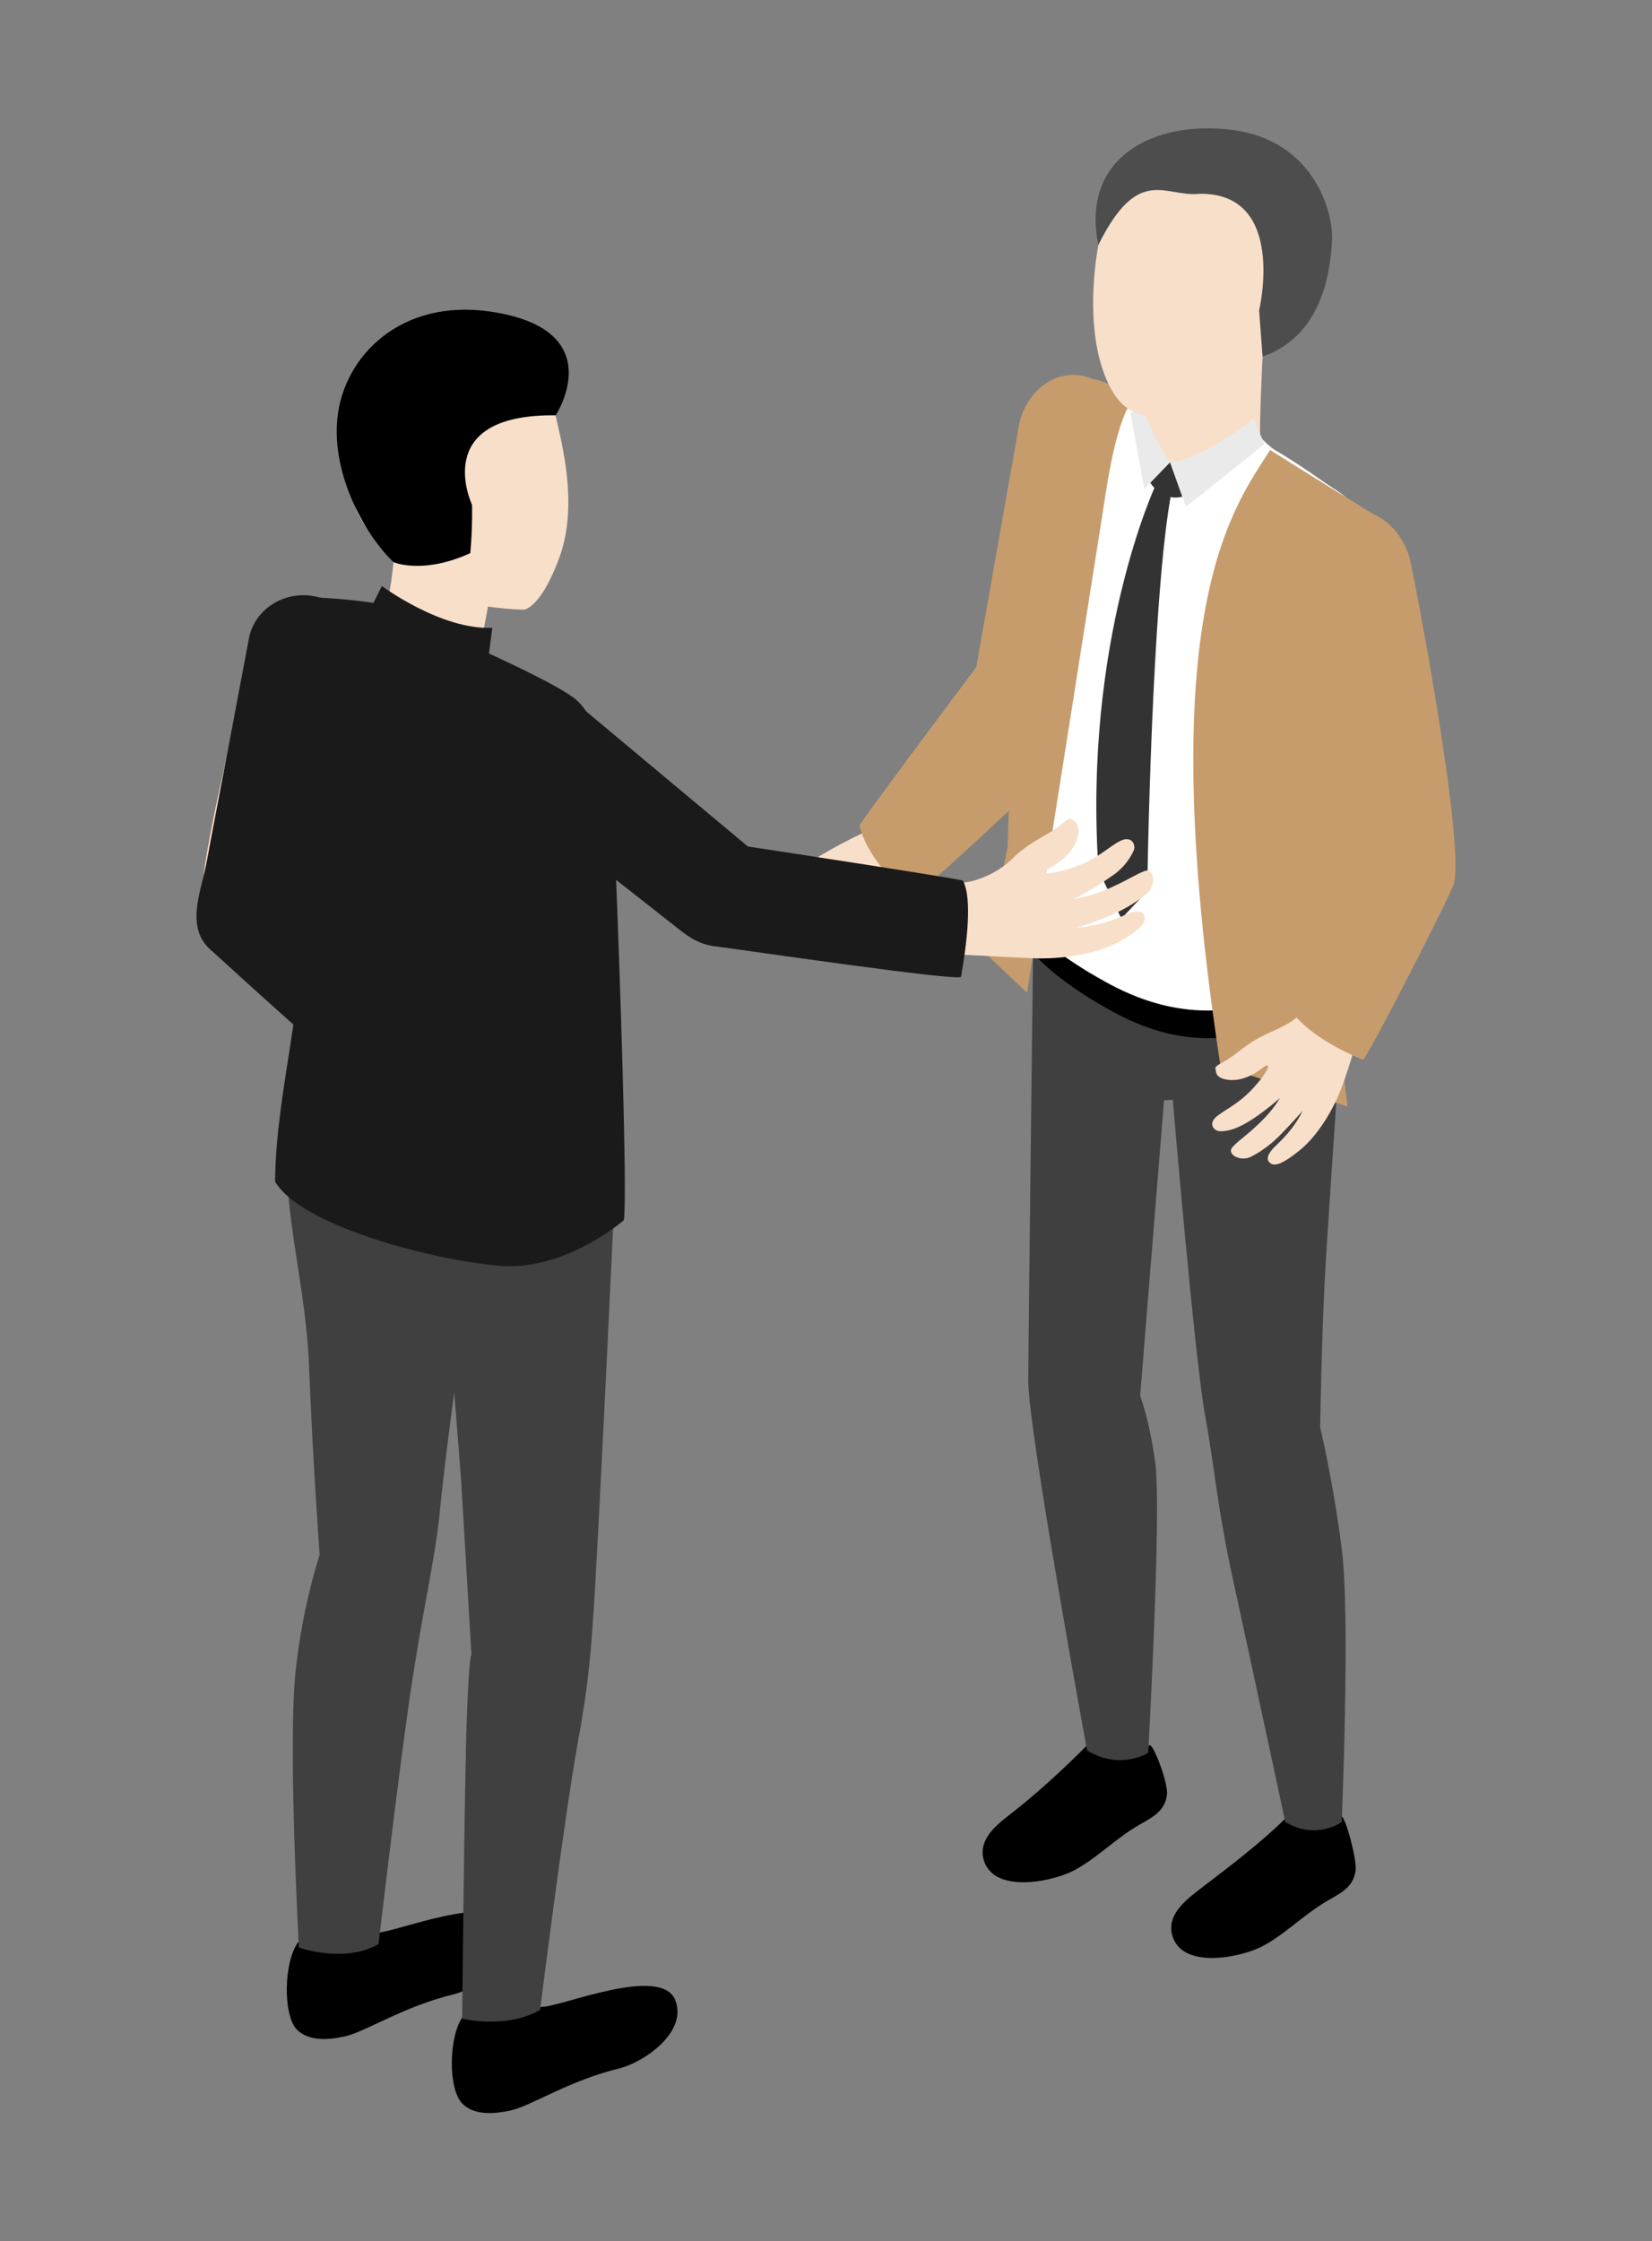 <?xml version="1.0" encoding="utf-8"?>
<!-- Generator: Adobe Illustrator 25.2.0, SVG Export Plug-In . SVG Version: 6.00 Build 0)  -->
<svg version="1.1" id="レイヤー_1" xmlns="http://www.w3.org/2000/svg" xmlns:xlink="http://www.w3.org/1999/xlink" x="0px"
	 y="0px" width="115px" height="156px" viewBox="0 0 115 156" style="enable-background:new 0 0 115 156;" xml:space="preserve">
<rect x="0" y="0" width="115" height="156" fill="#808080" stroke="none"/>
<style type="text/css">
	.st0{fill:#F8DFCA;}
	.st1{fill:#C69C6D;}
	.st2{fill:#404041;}
	.st3{fill:#FFFFFF;}
	.st4{fill:#333333;}
	.st5{fill:#EAEAEA;}
	.st6{fill:#1A1A1A;}
	.st7{fill:#4D4D4D;}
</style>
<g>
	<g>
		<path class="st0" d="M67.17,57.33c-1.17,1.66-3.56,3.8-4.3,4.45c-0.7,0.63-1.37,1.5-2.23,1.85c-0.55,0.21-1.12,0.26-1.69,0.32
			c-1.4,0.13-3.19,0.41-4.45-0.4c-0.15-0.09-0.29-0.21-0.49-0.28c-0.29-0.1-0.6-0.07-0.91-0.14c-0.29-0.1-0.57-0.46-0.34-0.71
			c0.07-0.09,0.23-0.14,0.35-0.17c0.51-0.19,0.92-0.52,1.33-0.85c1.69-1.35,3.58-2.44,5.52-3.37c2.92-1.39,4.11-2.07,6.26-4.5
			c1.41-1.59,1.02-1.33,1.89-3.26S68.26,56.43,67.17,57.33z"/>
		<path class="st1" d="M78.39,31.15c0.01-0.04,0.01-0.09,0.02-0.13c0.27-2.45-1.21-4.64-3.3-4.9c-2.09-0.26-3.99,1.52-4.26,3.97
			l-2.89,16.35c0,0-8.15,10.87-8.12,11.01c0.31,1.57,1.8,3.5,3.55,5.1c0.18,0.14,9.71-8.71,10.14-9.32
			C75.18,50.9,77.96,34.17,78.39,31.15z"/>
		<path d="M93.36,126.42c-1.54,1.26-3.81,0.12-3.93,0.2c-1.58,1.58-3.93,3.37-5.68,4.7c-0.97,0.77-2.43,1.74-2.19,3.2
			c0.49,2.59,4.62,1.78,6.2,1.01c1.54-0.77,2.84-2.11,4.34-3.04c1.05-0.65,2.11-1.01,2.27-2.31
			C94.46,129.42,93.65,126.38,93.36,126.42"/>
		<path d="M80.03,121.47c-1.54,1.26-4.22-0.12-4.34,0c-1.58,1.58-3.32,3.2-5.07,4.58c-0.97,0.77-2.43,1.74-2.19,3.2
			c0.49,2.59,4.62,1.78,6.2,1.01c1.54-0.77,2.84-2.11,4.34-3.04c1.05-0.65,2.11-1.01,2.27-2.31
			C81.32,124.11,80.31,121.43,80.03,121.47"/>
		<path class="st2" d="M93.45,69.7c-0.08,2.31-0.81,12.41-1.14,17.76c-0.32,5.35-0.41,11.88-0.41,11.88s0.93,3.89,1.5,8.47
			c0.61,4.58,0,19.01,0,19.01s-1.74,1.3-3.93,0c0,0-2.47-11.55-3.61-16.74s-1.34-8.19-1.95-11.43c-0.73-3.89-2.27-22.1-2.27-22.1
			l-0.61,0.04l-1.66,20.56c0,0,0.65,1.7,1.05,4.66c0.45,3.37-0.49,20.19-0.49,20.19s-1.91,1.26-4.26-0.16c0,0-4.09-22.3-4.09-25.7
			c0-2.23,0.36-31.87,0.36-31.87L93.45,69.7z"/>
		<path class="st0" d="M87.89,24.82c0,0-0.24,5.07-0.16,5.51c0.12,0.45,2.31,1.95,2.96,2.47c0.65,0.53-3.49,4.62-5.51,5.55
			c-2.03,0.93-8.39-1.5-8.51-4.66c-0.12-3.12,1.09-5.76,2.07-5.92C79.74,27.65,87.89,24.82,87.89,24.82"/>
		<path class="st3" d="M87.93,30.69c0,0-1.37,0.95-6.48,1.48c-1.62-1.58-3.57-2.25-1.3-4.07c0,0-2.07-1.66-3.45-1.34
			c0,0-2.23,1.14-3.16,4.05c-0.93,2.88-1.91,6.37-1.82,11.72c0.08,5.39-0.55,21.48-0.55,21.48s1.28,2.06,5.91,4.61
			c4.62,2.59,8.07,2.16,11.23,1.43c2.59-0.61,4.74-1.54,5.64-3.41c-0.24-3.77-1.91-11.14-1.3-15.88c0.61-4.74,1.62-8.27,1.91-12.12
			c0.24-3.81-0.49-3.77-2.43-5.11c-2.59-1.82-3.65-2.35-3.65-2.35"/>
		<path d="M84.1,72.26c1.52,0,2.92-0.28,4.1-0.55c2.92-0.68,4.57-1.64,5.31-3.08c-0.02-0.35-0.06-0.75-0.12-1.22
			c-1.03,1.05-2.65,1.81-5,2.36c-1.22,0.28-2.69,0.57-4.29,0.57c-2.42,0-4.79-0.67-7.24-2.05c-2.78-1.54-4.38-2.91-5.23-3.77
			l-0.05,1.42c0.32,0.43,1.8,2.22,5.69,4.37C79.6,71.62,81.83,72.26,84.1,72.26z"/>
		<path class="st1" d="M68.62,66.38l2.87,2.72c0.19-1.19,5.13-32.49,5.5-34.87c0.75-4.87,1.62-6.18,1.95-6.45
			c0.02-0.02-1.93-1.14-2.1-1.2c-0.97-0.34-2.59-0.45-3.26,0.52c-0.5,0.72-0.76,1.56-0.99,2.4c-0.47,1.72-1.02,3.42-1.37,5.17
			c-0.51,2.52-0.75,5.09-0.71,7.66c0.05,3.49-0.19,11.41-0.37,16.65c-0.26,1.3-0.54,2.66-0.83,4.08
			C69.09,64.12,68.86,65.23,68.62,66.38z"/>
		<g>
			<path class="st4" d="M81.45,32.17l-1.38,1.43c0,0,0.81,1.33,2.24,0.97L81.45,32.17z"/>
		</g>
		<g>
			<path class="st4" d="M80.44,33.79c0,0-5.05,10.78-3.97,26.77l1.59,3.38l1.8-1.91c0,0,0.29-20.71,1.72-27.94L80.44,33.79z"/>
		</g>
		<g>
			<path class="st5" d="M79.64,28.38c0,0,0.17,1.37,1.81,3.79l-1.79,1.86l-0.97-5.29L79.64,28.38z"/>
		</g>
		<g>
			<path class="st5" d="M87.27,29.14c0,0-3.42,2.82-5.82,3.03l1.11,3.1l5.46-4.35L87.27,29.14z"/>
		</g>
		<g>
			<g>
				<path class="st1" d="M93.81,77.02l-8.85-2.83c-4.88-31.82,0.93-38.86,3.46-42.87c0.85,0.56,7.84,4.88,7.84,4.88
					c-0.72,3.86-2.03,19.14-2.45,26.47c-0.14,1.02-0.35,11.53-0.19,12.81C93.68,75.99,93.74,76.5,93.81,77.02z"/>
			</g>
		</g>
		<path class="st0" d="M85.38,73.79c0.81-0.49,1.42-1.18,2.64-1.74c1.05-0.53,1.82-0.73,2.55-1.54c0.81-0.89,1.66-4.18,2.47-7.3
			c0.93-3.73,0.81-8.68,0.45-10.78c-0.73-4.3-1.2-5.86-1.77-8.33c-0.57-2.47,0-5.62,1.1-6.6c1.3-1.18,3.04,1.75,4.26,5.15
			c1.26,3.41,1.64,4.83,2.08,9.77c0.2,2.39,0.24,6.24-0.97,11.03c-0.81,3.32-2.03,5.8-3.61,8.88c-0.41,0.85-0.53,1.58-1.14,3.24
			c-0.61,1.7-1.74,3.49-2.92,4.46c-1.18,0.97-1.74,1.14-2.03,0.97c-0.36-0.2-0.32-0.57,0.16-1.09c0.49-0.49,1.38-1.26,2.03-2.59
			c0,0-1.01,1.14-1.66,1.78c-0.65,0.65-1.38,1.14-1.95,1.42c-0.69,0.36-1.74-0.16-1.26-0.69c0.49-0.53,0.97-0.77,1.95-1.74
			c0.89-0.85,1.34-1.66,1.34-1.66s-1.09,0.97-2.15,1.62c-1.05,0.65-1.66,0.69-2.03,0.69c-0.36,0-0.89-0.49-0.2-1.05
			c0.61-0.49,1.58-0.89,2.59-2.03c0.73-0.81,1.14-1.5,0.89-1.5c-0.2,0-0.61,0.53-1.5,0.85c-0.85,0.32-1.91,0.16-2.03-0.32
			C84.53,74.16,84.57,74.28,85.38,73.79"/>
		<path class="st6" d="M71.12,69.65"/>
		<path class="st0" d="M76.42,17.28L76.42,17.28c0.61-3.93,3.45-6.89,7.5-6.69c4.3,0.24,7.62,3.93,7.38,8.23
			c-0.12,2.51-1.46,4.66-3.41,6c0,0-0.36,1.42-0.61,1.7c-1.42,1.66-5.76,2.72-7.01,2.55c-1.58-0.24-2.47-0.89-3.24-2.64
			C75.69,23.32,76.09,19.22,76.42,17.28"/>
		<path class="st7" d="M87.89,24.82L87.89,24.82l-0.24-3.21c0,0,1.97-8.22-4.16-8.12c-2.37,0.26-4.24-2.07-7.03,3.56
			c-1.25-6.05,3.81-8.73,9.37-8c5.55,0.73,7.05,5.64,6.89,7.82C92.59,19.02,91.99,23.4,87.89,24.82"/>
		<path class="st1" d="M98.2,39.14c-0.01-0.04-0.02-0.08-0.03-0.13c-0.59-2.39-2.73-3.94-4.78-3.47c-2.05,0.47-3.23,2.8-2.64,5.19
			l2.9,16.35c0,0-3.92,13.01-3.85,13.12c0.83,1.37,2.89,2.67,5.08,3.57c0.21,0.07,6.12-11.51,6.32-12.23
			C101.96,58.8,98.82,42.13,98.2,39.14z"/>
	</g>
	<g>
		<path class="st0" d="M16.22,50.37c-0.24,2.05-2.68,10.9-2.16,13.93c0.52,3.03,8.89,8.11,8.89,8.11l1.16-5.2l-4.64-4.54l1.26-8.6
			L16.22,50.37z"/>
		<path class="st0" d="M60.96,60.86c-3.76-0.87-8.65-1.31-10.32-2.44c-4.04-2.74-7.36-5.49-9.81-6.91c-2.89-1.67-4.04-1.31-5.6-0.75
			c-1.83,0.66-1.97,2.84,1.16,5.45c3.7,3.08,6.63,4.95,11.71,7.98c1.33,0.79,16.1,2.17,20.02,2.32c1.05,0.04,1.84,0.12,3.86,0.19
			c2.02,0.08,4.36-0.31,5.84-1.11c1.49-0.8,1.9-1.32,1.87-1.69c-0.04-0.47-0.47-0.59-1.19-0.3c-1.11,0.54-2.3,0.87-3.53,0.98
			c0,0,1.61-0.52,2.54-0.96c0.83-0.36,1.61-0.84,2.32-1.41c0.67-0.57,0.55-1.86-0.18-1.57c-0.73,0.29-1.23,0.68-2.62,1.27
			c-0.74,0.32-1.51,0.54-2.3,0.67c0.91-0.45,1.79-0.98,2.62-1.57c0.68-0.44,1.23-1.06,1.57-1.8c0.17-0.39-0.13-1.11-0.99-0.65
			c-0.78,0.41-1.57,1.26-3.19,1.81c-1.17,0.4-2.05,0.52-1.95,0.29c0.09-0.24,0.8-0.41,1.54-1.19c0.74-0.77,0.97-1.89,0.52-2.26
			c-0.44-0.37-0.37-0.29-1.22,0.36c-0.85,0.65-1.8,0.96-2.92,1.97c-0.71,0.75-1.6,1.32-2.58,1.65
			C66.84,61.66,64.53,61.69,60.96,60.86z"/>
		<path d="M32.24,140.34c1.83,0.51,3.78,0.28,5.44-0.65c1.31,0.04,8.37-2.99,9.34-0.44c0.84,2.23-2.22,4.29-3.86,4.71
			c-3.57,0.86-6.22,2.65-7.65,2.95c-1.05,0.22-2.45,0.37-3.31-0.47C31.15,145.4,31.24,141.67,32.24,140.34z"/>
		<path d="M20.76,135.18c1.82,0.5,3.76,0.27,5.4-0.65c1.31,0.04,8.37-2.99,9.34-0.44c0.84,2.23-2.22,4.29-3.86,4.71
			c-3.58,0.86-6.22,2.65-7.66,2.95c-1.05,0.23-2.45,0.37-3.31-0.47C19.67,140.24,19.76,136.51,20.76,135.18z"/>
		<path class="st2" d="M20.62,115.96c0.3-2.63,0.85-5.22,1.63-7.75c0,0-0.49-6.69-0.73-13.03c-0.28-7.2-2.78-13.53-0.81-19.27
			l22.19,4.94c0,0-1.34,28.69-1.64,32.16c-0.16,2.7-0.5,5.39-1,8.06c-1.01,5.57-2.66,18.83-2.66,18.83
			c-2.35,1.36-5.43,0.61-5.43,0.61s0.17-16.74,0.32-20.77c0.18-4.9,0.33-4.53,0.33-4.53L32.1,103l-0.48-6.07
			c0,0-0.62,4.46-1.02,8.44c-0.35,3.47-1.19,6.61-2.12,13.08c-0.81,5.61-2.13,16.87-2.13,16.87c-2.35,1.37-5.54,0.24-5.54,0.24
			S19.99,120.82,20.62,115.96z"/>
		<path class="st0" d="M23.86,41.77c1.69,0.08,2.95,0.52,3.14,0c0.18-0.87,0.31-1.75,0.39-2.64c-0.19-0.49-0.36-1.02-0.36-1.02
			c-2.12-1.3-2.79-3.6-3.08-6.28c-0.48-4.57,1.99-8.56,6.56-9.05c4.3-0.44,7.46,2.57,8.3,6.72c0.46,2.05,1.36,5.91,0.14,9.28
			c-0.68,1.88-1.57,3.37-2.44,3.66c-0.85-0.02-1.7-0.1-2.54-0.22l0,0c0,0-0.23,1.27-0.39,2.09c-0.16,0.83-0.09,1.25,1.53,2.24
			c1.62,1-2.45,3.05-5.11,2.85s-5.63-1.76-6.44-3.51C22.62,43.97,22.7,41.71,23.86,41.77z"/>
		<path d="M38.68,28.91c0,0,3.95-6-4.6-7.23c-6.17-0.88-10.13,3.08-10.59,7.39c-0.44,4.11,2.09,8.37,3.92,10.07
			c0.89,0.32,2.81,0.52,5.33-0.64c0.1-1.12,0.14-2.24,0.12-3.36C32.86,35.13,29.85,28.8,38.68,28.91z"/>
		<path class="st6" d="M26.31,42.01c-0.47,1.17,0.72,2.62,3.9,3.6c3.18,0.98,3.46-0.29,3.46-0.29s4.66,2.09,6.17,3.18
			c1.91,1.33,2.75,5.19,3.01,11.7c0.3,7.53,0.83,22.8,0.58,24.73c0,0-4.07,3.55-8.62,3.18c-4.56-0.37-13.81-2.74-15.66-5.86
			c0.05-6.61,2.4-13.43,1.33-17.26c-2.45-8.71-3.74-12.28-2.55-18.07c0.98-4.77,2.35-5.36,4.24-5.32
			C23.55,41.66,24.93,41.8,26.31,42.01z"/>
		<g>
			<path class="st6" d="M26.58,40.79c0,0,4.13,3.07,7.69,2.91l-0.56,4.29l-8.83-3.78L26.58,40.79z"/>
		</g>
		<path class="st6" d="M13.83,64.85c-0.47-1.47,0.28-3.35,0.54-4.77c0.5-2.65,1-5.31,1.51-7.96c0.48-2.56,0.97-5.13,1.45-7.69
			c0.01-0.04,0.02-0.07,0.02-0.11c0.48-2.05,2.61-3.29,4.76-2.77c2.15,0.51,3.51,2.59,3.03,4.64l-4.13,16.25c0,0,7.5,8.04,7.43,8.14
			c-0.79,1.15-2.44,2.98-4.67,3.66c-0.22,0.05-1.15-0.97-1.3-1.1c-1-0.88-1.99-1.77-2.98-2.66c-1.11-0.99-2.21-1.99-3.31-2.99
			c-0.55-0.5-1.1-1-1.65-1.5C14.19,65.65,13.96,65.27,13.83,64.85z"/>
		<path class="st6" d="M48.66,65.57c-0.59-0.25-1.06-0.62-1.73-1.15c-1.1-0.87-2.2-1.73-3.31-2.6c-2.46-1.93-4.92-3.86-7.38-5.8
			c-0.69-0.54-1.38-1.08-2.07-1.62c-0.03-0.02-0.06-0.05-0.09-0.07c-1.61-1.35-1.76-3.81-0.34-5.5c1.43-1.69,3.89-1.97,5.5-0.62
			l12.82,10.71c0,0,14.91,2.27,14.97,2.38c0.67,1.22,0.27,4.4-0.13,6.69c-0.07,0.35-15.38-1.9-16.82-2.08
			C49.5,65.85,49.05,65.74,48.66,65.57z"/>
	</g>
</g>
</svg>
